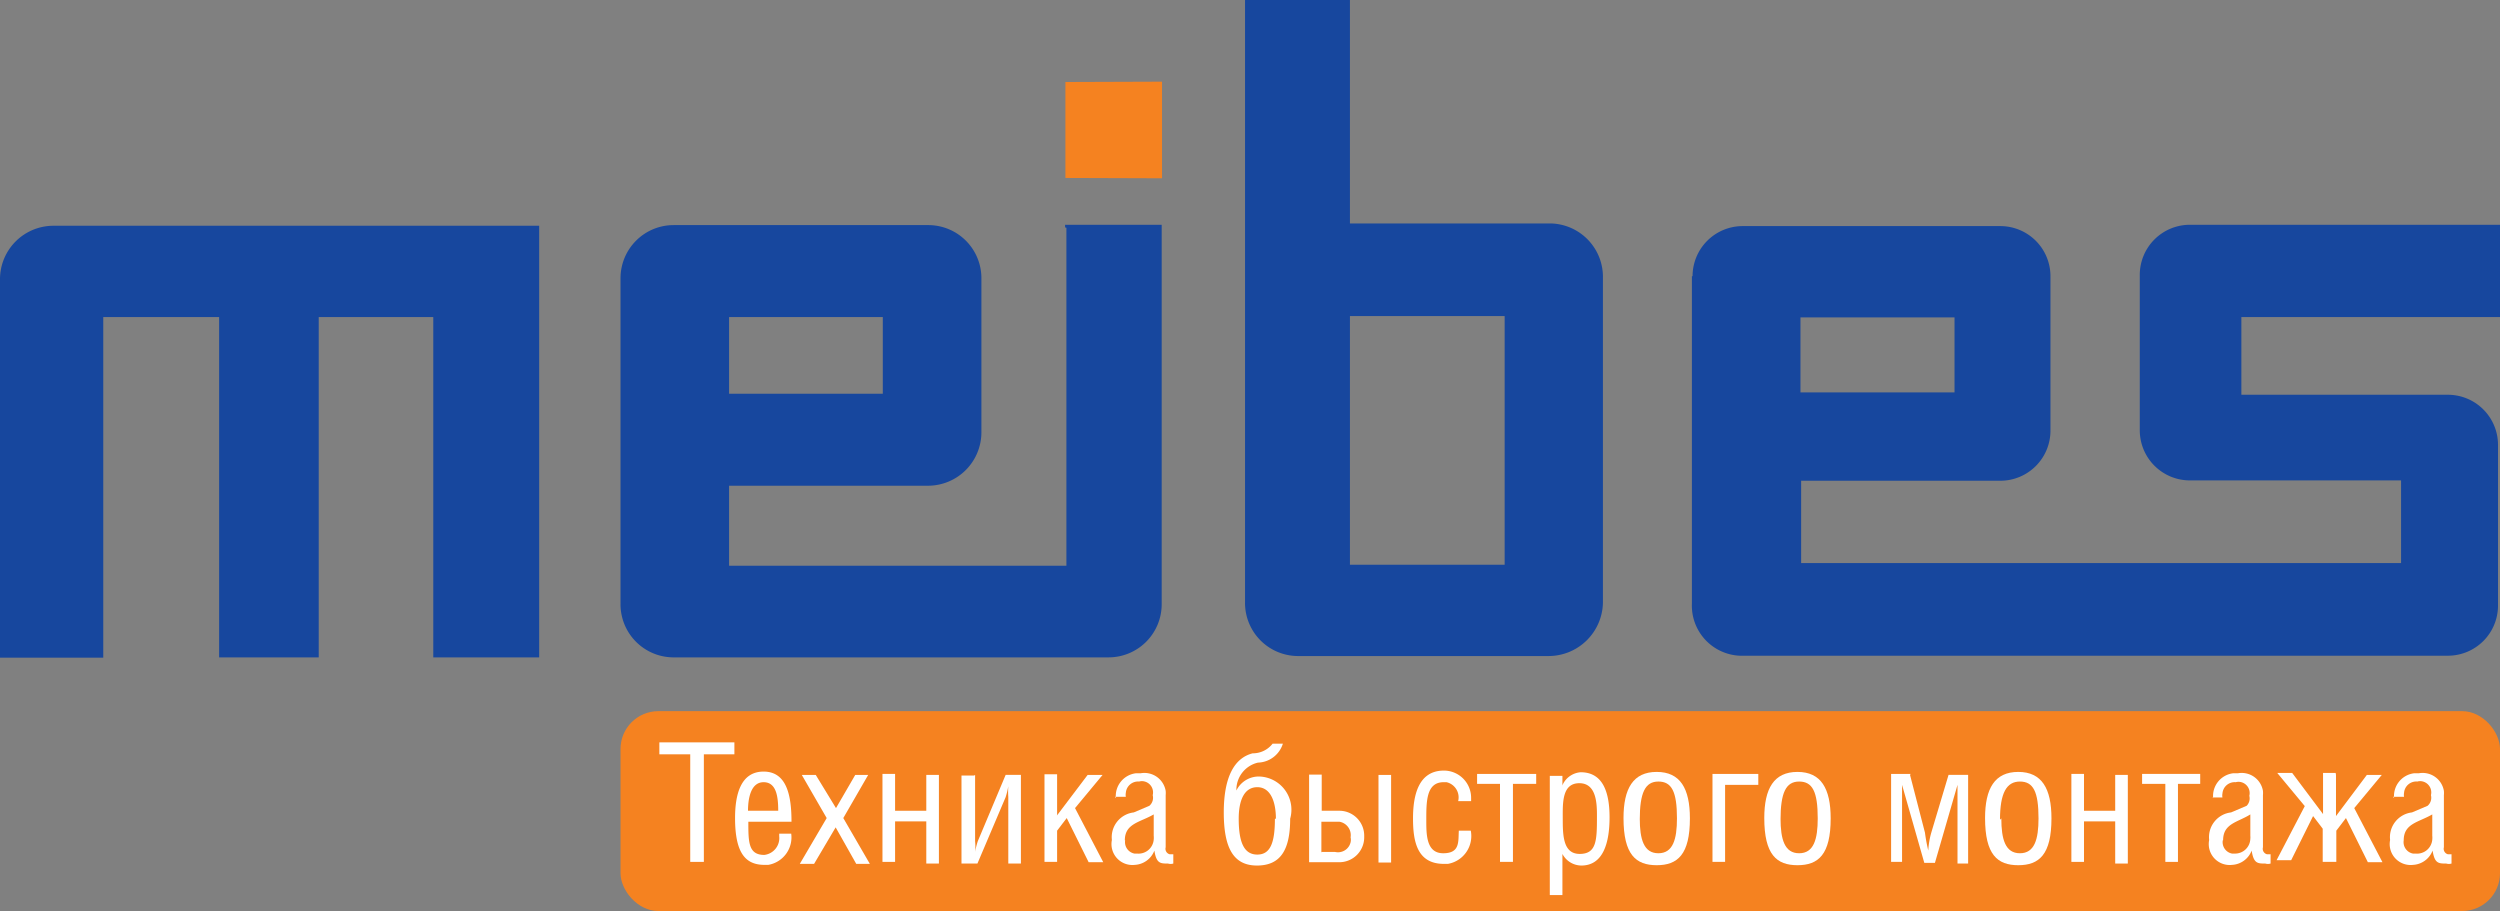 <svg id="Слой_1" data-name="Слой 1" xmlns="http://www.w3.org/2000/svg" width="75.3" height="27.44" viewBox="0 0 75.3 27.44"><rect x="0" y="0" width="75.3" height="27.44" fill="#808080" stroke="none"/><title>svg_meibes</title><polygon points="34.93 2.46 32.09 2.47 32.09 5.36 35 5.37 35 2.46 34.93 2.46" fill="#f58220"/><path d="M971,418.43h0v11.42h3.15V419.59h3.49v10.25h3V419.59h3.45v10.25h3.19v-13H972.65a1.61,1.61,0,0,0-1.61,1.61h0Z" transform="translate(-971.04 -410.04)" fill="#17479e"/><path d="M1003.16,416.9v10.18H993v-2.41h6a1.61,1.61,0,0,0,1.6-1.6v-4.63a1.6,1.6,0,0,0-1.59-1.62h-7.68a1.6,1.6,0,0,0-1.6,1.6h0v9.79a1.6,1.6,0,0,0,1.57,1.63h13.13a1.6,1.6,0,0,0,1.6-1.6h0V416.81h-2.91v0.08ZM993,419.59h4.63v2.31H993v-2.31Z" transform="translate(-971.04 -410.04)" fill="#17479e"/><path d="M1011.6,410h-3.06v18.2a1.6,1.6,0,0,0,1.6,1.6h7.53a1.64,1.64,0,0,0,1.65-1.59v-9.79a1.61,1.61,0,0,0-1.57-1.65h-6.05V410h-0.1Zm4.76,9.56v7.49h-4.66v-7.49h4.66Z" transform="translate(-971.04 -410.04)" fill="#17479e"/><path d="M1022,418.36v9.86a1.51,1.51,0,0,0,1.44,1.57h21.33a1.51,1.51,0,0,0,1.51-1.51v-4.84a1.51,1.51,0,0,0-1.51-1.51h-6.22v-2.34h7.8v-2.78H1037a1.51,1.51,0,0,0-1.51,1.51V423a1.51,1.51,0,0,0,1.51,1.51h6.36V427h-18.07v-2.48h6a1.51,1.51,0,0,0,1.51-1.51v-4.65a1.51,1.51,0,0,0-1.51-1.51h-7.76a1.51,1.51,0,0,0-1.51,1.51h0Zm3.27,1.24h4.64v2.26h-4.64V419.6Z" transform="translate(-971.04 -410.04)" fill="#17479e"/><rect x="18.69" y="21.42" width="56.61" height="6.02" rx="1.14" ry="1.14" fill="#f58220"/><path d="M992.24,436h-0.41v-3.24H990.9v-0.36h2.26v0.36h-0.92V436Z" transform="translate(-971.04 -410.04)" fill="#fff"/><path d="M994.87,435.14a0.84,0.84,0,0,1-.69.95h-0.11c-0.56,0-.89-0.33-0.89-1.41,0-.67.15-1.4,0.86-1.4s0.84,0.75.84,1.51h-1.3c0,0.61,0,1,.48,1a0.51,0.51,0,0,0,.45-0.56v-0.08h0.36Zm-0.39-.68c0-.41-0.05-0.86-0.44-0.86s-0.47.5-.47,0.86h0.9Z" transform="translate(-971.04 -410.04)" fill="#fff"/><path d="M995.61,433.38l0.61,1,0.58-1h0.39l-0.75,1.3,0.8,1.38h-0.41l-0.62-1.1-0.65,1.1h-0.43l0.81-1.38-0.75-1.3h0.41Z" transform="translate(-971.04 -410.04)" fill="#fff"/><path d="M998,434.46h0.94v-1.08h0.38v2.67h-0.38v-1.27H998V436h-0.38v-2.65H998v1.08Z" transform="translate(-971.04 -410.04)" fill="#fff"/><path d="M1000.41,433.38v2a1.51,1.51,0,0,1,0,.32h0a2.45,2.45,0,0,1,.08-0.32l0.84-2h0.46v2.67h-0.38v-2a2.48,2.48,0,0,1,0-.33h0a2.37,2.37,0,0,1-.08.33l-0.85,2H1000v-2.65h0.38Z" transform="translate(-971.04 -410.04)" fill="#fff"/><path d="M1002.87,434.61l0.93-1.23h0.45l-0.83,1,0.85,1.63h-0.44l-0.66-1.33-0.29.38V436h-0.38v-2.64h0.38v1.23Z" transform="translate(-971.04 -410.04)" fill="#fff"/><path d="M1004.65,434.08a0.69,0.69,0,0,1,.61-0.75h0.14a0.65,0.65,0,0,1,.75.53v0a0.75,0.75,0,0,1,0,.13v1.57a0.17,0.17,0,0,0,.12.21h0.11v0.28a0.28,0.28,0,0,1-.16,0c-0.23,0-.35,0-0.41-0.39h0a0.67,0.67,0,0,1-.59.43,0.63,0.63,0,0,1-.69-0.75,0.75,0.75,0,0,1,.66-0.83l0.47-.2a0.32,0.32,0,0,0,.1-0.32,0.34,0.34,0,0,0-.24-0.41,0.31,0.31,0,0,0-.17,0,0.37,0.37,0,0,0-.4.34h0a0.32,0.32,0,0,0,0,.12h-0.33v0Zm0.28,1.27a0.35,0.35,0,0,0,.28.4h0.08a0.46,0.46,0,0,0,.5-0.42h0a0.65,0.65,0,0,0,0-.12v-0.64C1005.38,434.81,1004.92,434.84,1004.92,435.35Z" transform="translate(-971.04 -410.04)" fill="#fff"/><path d="M1009,433.43a1,1,0,0,1,.9,1.27c0,0.94-.29,1.41-1,1.41s-1-.53-1-1.6,0.32-1.64.87-1.78a0.75,0.75,0,0,0,.6-0.29h0.31a0.81,0.81,0,0,1-.75.57,0.84,0.84,0,0,0-.65.84A0.75,0.75,0,0,1,1009,433.43Zm0.47,1.27c0-.53-0.17-0.95-0.56-0.95s-0.56.39-.56,0.95c0,0.71.16,1.08,0.56,1.08S1009.44,435.41,1009.44,434.7Z" transform="translate(-971.04 -410.04)" fill="#fff"/><path d="M1010.85,434.46h0.53a0.75,0.75,0,0,1,.75.75v0.05a0.75,0.75,0,0,1-.75.75h-0.91v-2.64h0.38v1.08Zm0,1.24h0.4a0.39,0.39,0,0,0,.47-0.29h0a0.34,0.34,0,0,0,0-.15,0.41,0.41,0,0,0-.34-0.47h-0.54v0.93h0Zm2.09,0.32h-0.38v-2.64h0.38V436Z" transform="translate(-971.04 -410.04)" fill="#fff"/><path d="M1014,434.74c0,0.44,0,1,.51,1s0.45-.35.47-0.68h0.36a0.85,0.85,0,0,1-.69,1h-0.12c-0.81,0-.93-0.68-0.93-1.37s0.16-1.44.93-1.44a0.82,0.82,0,0,1,.82.82s0,0,0,0v0.1h-0.39a0.47,0.47,0,0,0-.35-0.57h-0.1C1014,433.61,1014,434.18,1014,434.74Z" transform="translate(-971.04 -410.04)" fill="#fff"/><path d="M1016.22,436v-2.35h-0.69v-0.3h1.78v0.3h-0.7V436h-0.39Z" transform="translate(-971.04 -410.04)" fill="#fff"/><path d="M1018.11,433.67h0a0.65,0.65,0,0,1,.54-0.37c0.68,0,.87.62,0.87,1.36s-0.18,1.45-.85,1.45a0.65,0.65,0,0,1-.57-0.35V437h-0.38v-3.59h0.38v0.29h0Zm0,1c0,0.51,0,1.09.51,1.09s0.52-.41.52-1.13c0-.35,0-1-0.53-1s-0.5.61-.5,1.07h0Z" transform="translate(-971.04 -410.04)" fill="#fff"/><path d="M1021.94,434.69c0,1.09-.37,1.41-1,1.41s-1-.32-1-1.42c0-.89.29-1.39,1-1.39S1021.94,433.79,1021.94,434.69Zm-1.51,0c0,0.63.12,1.05,0.56,1.05s0.56-.42.56-1.05c0-.81-0.16-1.11-0.56-1.11s-0.56.34-.56,1.15v0Z" transform="translate(-971.04 -410.04)" fill="#fff"/><path d="M1024,433.38v0.3h-1V436h-0.38v-2.65H1024Z" transform="translate(-971.04 -410.04)" fill="#fff"/><path d="M1026.18,434.69c0,1.09-.37,1.41-1,1.41s-1-.32-1-1.42c0-.89.29-1.39,1-1.39S1026.18,433.79,1026.18,434.69Zm-1.51,0c0,0.63.12,1.05,0.56,1.05s0.56-.42.56-1.05c0-.81-0.16-1.11-0.56-1.11s-0.56.34-.56,1.15v0Z" transform="translate(-971.04 -410.04)" fill="#fff"/><path d="M1028.57,433.38l0.45,1.74a5,5,0,0,0,.1.54h0a2.39,2.39,0,0,1,.09-0.54l0.52-1.74h0.59v2.67H1030v-2.37h0l-0.68,2.35H1029l-0.67-2.35h0V436H1028v-2.65h0.59Z" transform="translate(-971.04 -410.04)" fill="#fff"/><path d="M1032.83,434.69c0,1.09-.37,1.41-1,1.41s-1-.32-1-1.42c0-.89.29-1.39,1-1.39S1032.83,433.79,1032.83,434.69Zm-1.51,0c0,0.63.12,1.05,0.56,1.05s0.56-.42.56-1.05c0-.81-0.16-1.11-0.56-1.11s-0.6.34-.6,1.15Z" transform="translate(-971.04 -410.04)" fill="#fff"/><path d="M1033.81,434.46h0.94v-1.08h0.38v2.67h-0.38v-1.27h-0.94V436h-0.38v-2.65h0.38v1.08Z" transform="translate(-971.04 -410.04)" fill="#fff"/><path d="M1036.26,436v-2.35h-0.7v-0.3h1.75v0.3h-0.67V436h-0.38Z" transform="translate(-971.04 -410.04)" fill="#fff"/><path d="M1037.7,434.08a0.69,0.69,0,0,1,.61-0.75h0.14a0.65,0.65,0,0,1,.75.53v0a0.75,0.75,0,0,1,0,.13v1.57a0.17,0.17,0,0,0,.12.21h0.11v0.28a0.28,0.28,0,0,1-.16,0c-0.23,0-.35,0-0.41-0.39h0a0.67,0.67,0,0,1-.59.43,0.63,0.63,0,0,1-.69-0.75,0.75,0.75,0,0,1,.66-0.83l0.47-.2a0.32,0.32,0,0,0,.08-0.3,0.34,0.34,0,0,0-.24-0.41,0.31,0.31,0,0,0-.17,0,0.37,0.37,0,0,0-.4.34h0a0.32,0.32,0,0,0,0,.12h-0.3Zm0.29,1.27a0.35,0.35,0,0,0,.28.4h0.08a0.46,0.46,0,0,0,.47-0.45h0a0.31,0.31,0,0,0,0-.08v-0.65C1038.44,434.81,1038,434.84,1038,435.35Z" transform="translate(-971.04 -410.04)" fill="#fff"/><path d="M1041.4,433.38v1.24l0.93-1.24h0.45l-0.83,1,0.85,1.63h-0.44l-0.66-1.33-0.29.38V436H1041v-1l-0.29-.38-0.66,1.33h-0.44l0.85-1.63-0.83-1h0.45l0.93,1.24v-1.24h0.38Z" transform="translate(-971.04 -410.04)" fill="#fff"/><path d="M1043.15,434.08a0.69,0.69,0,0,1,.61-0.75h0.14a0.65,0.65,0,0,1,.75.53v0a0.75,0.75,0,0,1,0,.13v1.57a0.17,0.17,0,0,0,.12.21h0.11v0.28a0.28,0.28,0,0,1-.16,0c-0.23,0-.35,0-0.41-0.39h0a0.67,0.67,0,0,1-.59.43,0.63,0.63,0,0,1-.69-0.75,0.75,0.75,0,0,1,.66-0.83l0.47-.2a0.32,0.32,0,0,0,.1-0.32,0.34,0.34,0,0,0-.24-0.41,0.31,0.31,0,0,0-.17,0,0.37,0.37,0,0,0-.4.34h0a0.32,0.32,0,0,0,0,.12h-0.33v0Zm0.29,1.27a0.35,0.35,0,0,0,.28.4h0.08a0.46,0.46,0,0,0,.5-0.42h0a0.65,0.65,0,0,0,0-.12v-0.64C1043.89,434.81,1043.44,434.84,1043.44,435.35Z" transform="translate(-971.04 -410.04)" fill="#fff"/></svg>